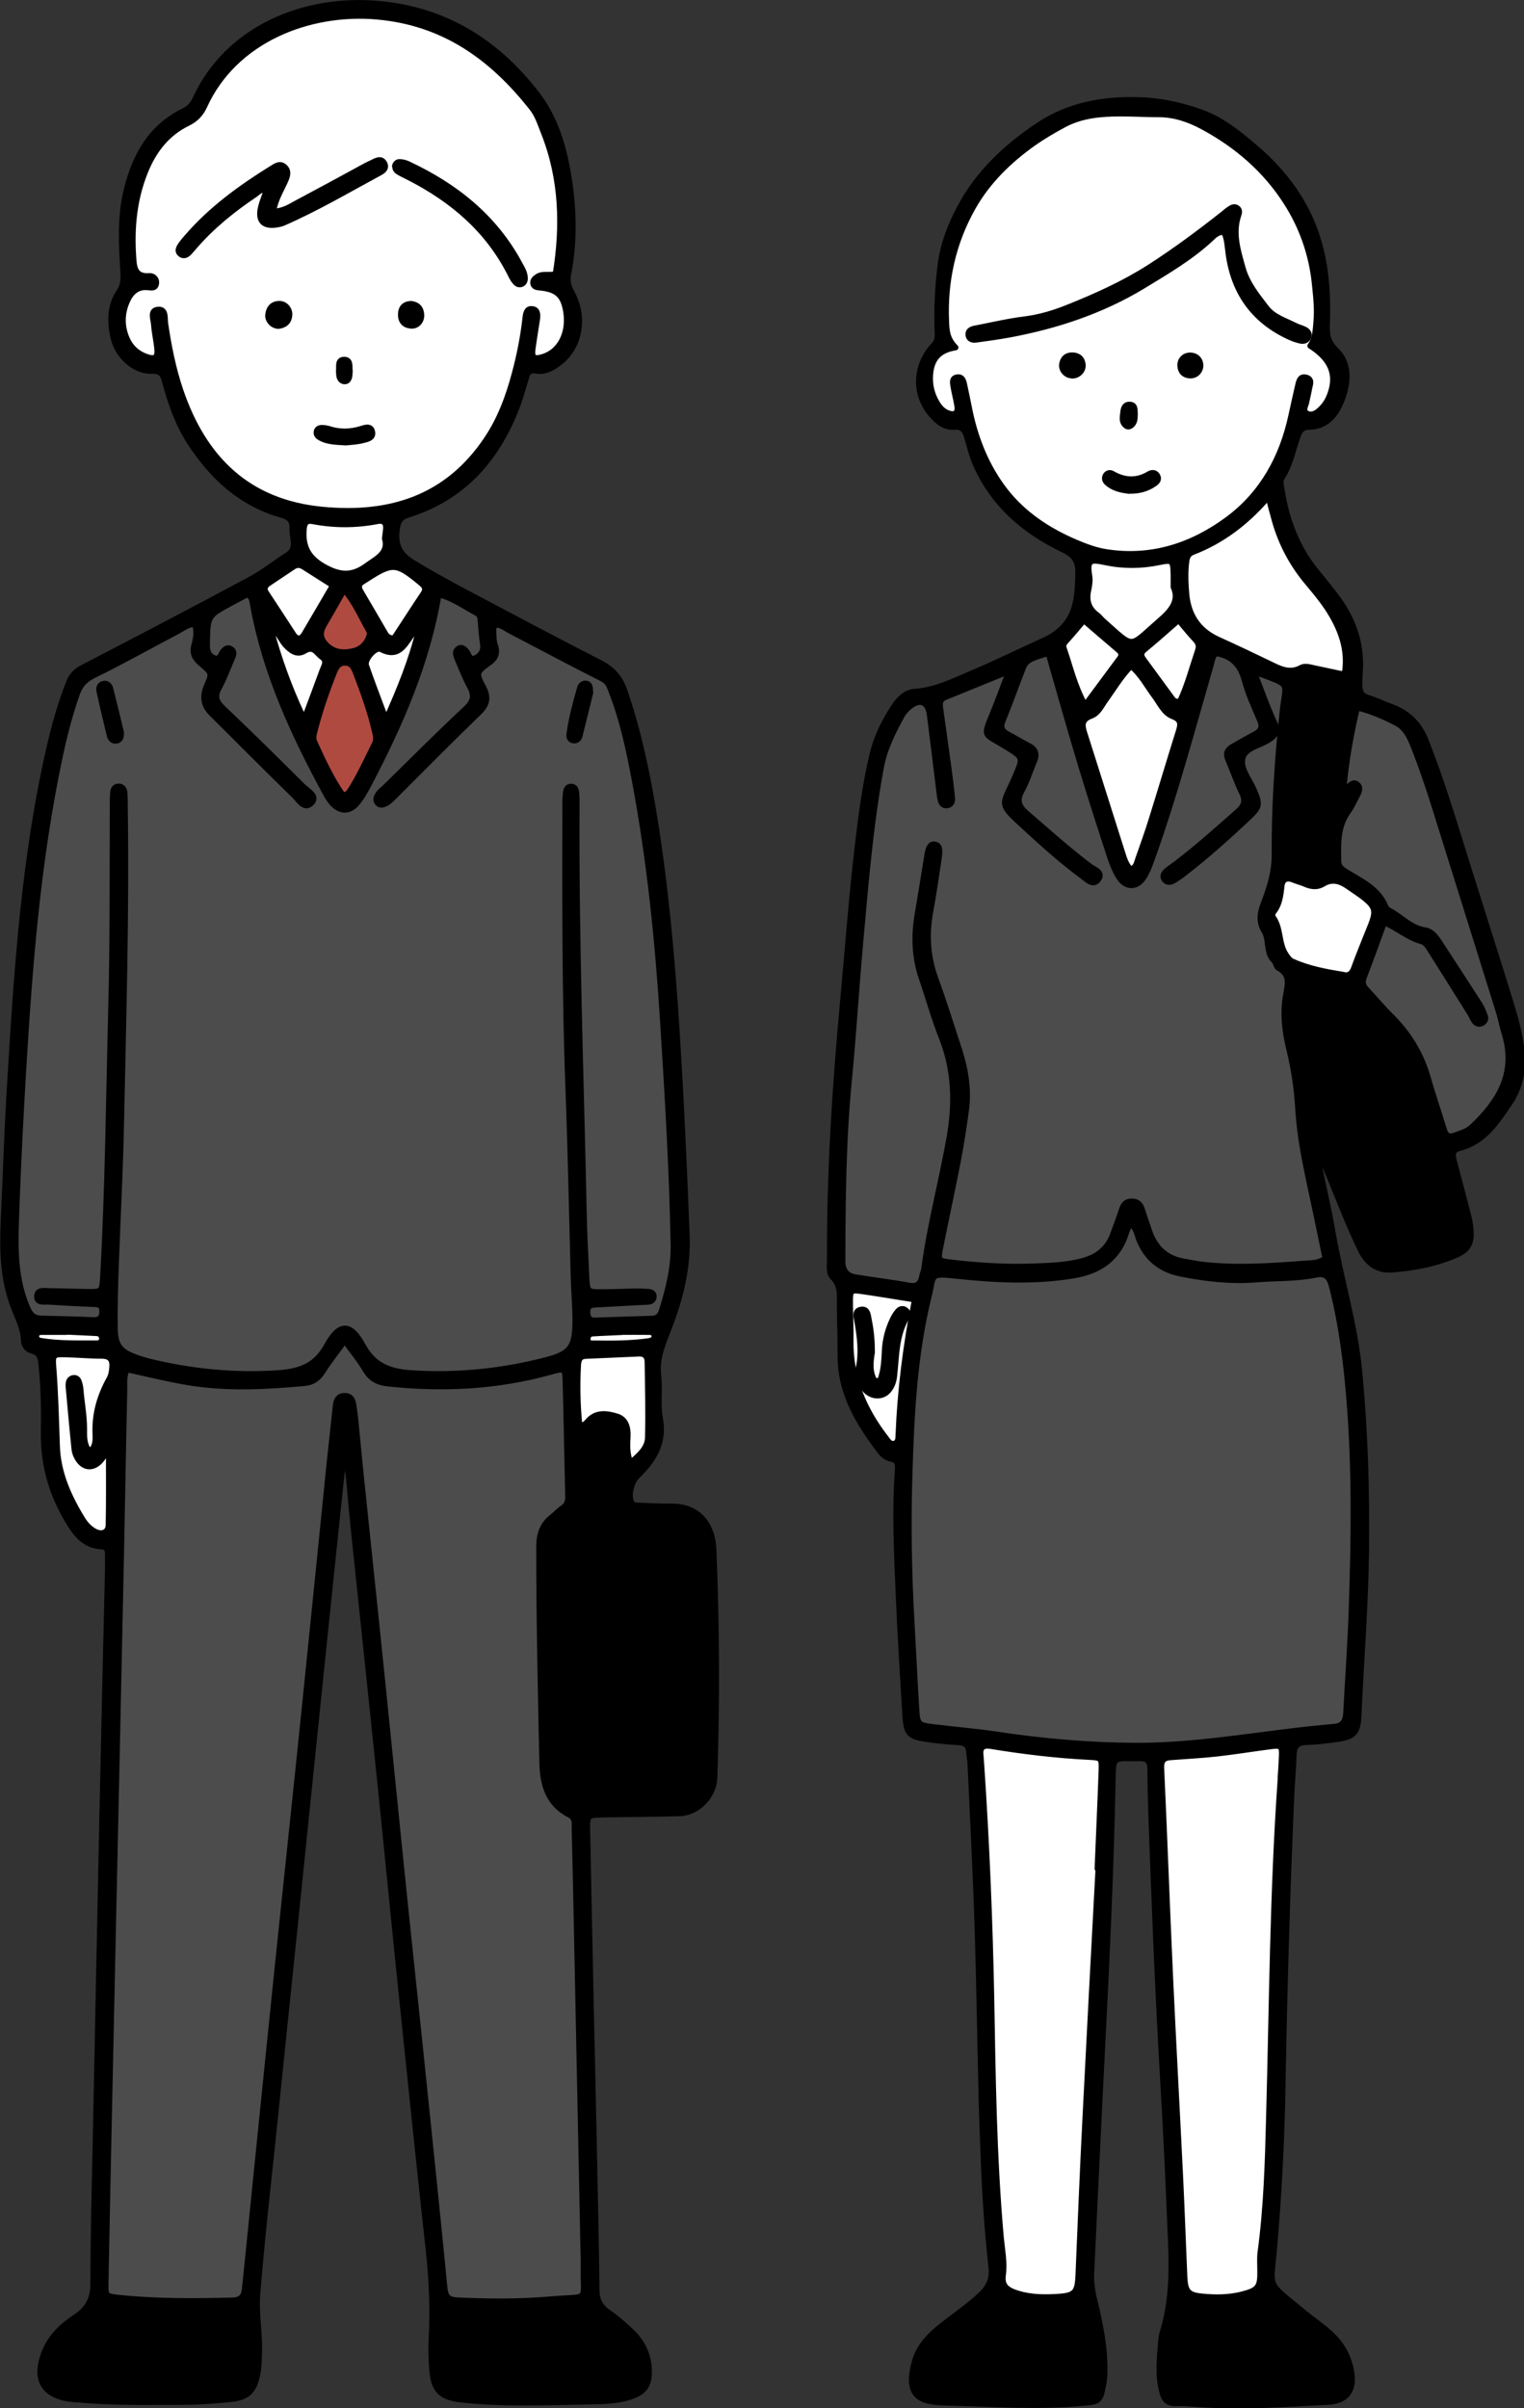 <?xml version="1.0" encoding="UTF-8"?><svg id="_レイヤー_2" xmlns="http://www.w3.org/2000/svg" viewBox="0 0 117.83 186.14"><rect x="0" y="0" width="117.83" height="186.14" fill="#333333" stroke="none"/><defs><style>.cls-1{stroke:#000;stroke-linecap:round;stroke-linejoin:round;stroke-width:.44px;}.cls-2{fill:#af4a41;}.cls-2,.cls-3,.cls-4,.cls-5{stroke-width:0px;}.cls-4{fill:#fff;}.cls-5{fill:#4c4c4c;}</style></defs><g id="_文字"><path class="cls-3" d="m91.25,178.13c-.47,1.85-.79,3.62-.71,5.44,0,.17.08.34.1.52.05.47.29.67.77.7,3.67.21,7.33.06,10.99-.11,1.03-.05,1.28-.47,1.03-1.51-.27-1.13-.98-1.96-1.86-2.66-1.07-.85-2.21-1.62-3.16-2.61-.23-.24-.44-.36-.8-.18-1.99.99-4.06,1.05-6.35.42Z"/><path class="cls-3" d="m78.25,184.89c1.47.11,3.19-.09,4.92-.11,1-.01,1.13-.14,1.2-1.14.12-1.7-.2-3.35-.54-5-.11-.53-.42-.45-.79-.36-1.96.49-3.86.33-5.68-.55-.27-.13-.48-.18-.7.05-1.16,1.24-2.64,2.09-3.86,3.24-.62.59-1.09,1.28-1.27,2.13-.24,1.13,0,1.46,1.16,1.52,1.77.09,3.54.14,5.57.21Z"/><path class="cls-5" d="m87.39,94.55c-.11.25-.22.44-.29.65-.62,2.07-2.06,3.06-4.14,3.4-3.01.49-6.01.34-9,.02-2.14-.23-1.74-.09-2.14,1.54-1.14,4.58-1.36,9.28-1.5,13.97-.11,3.72-.05,7.44.16,11.15.13,2.25.23,4.51.37,6.76.07,1.23.13,1.3,1.24,1.44,1.67.21,3.35.34,5.01.59,3.6.54,7.21.85,10.84.86,5.11,0,10.12-1.04,15.19-1.46.67-.06.9-.4.94-1.02.14-2.7.34-5.39.43-8.09.18-5.31.26-10.62-.16-15.93-.24-3.05-.61-6.07-1.38-9.04-.17-.66-.46-1.01-1.19-.86-1.53.32-3.09.24-4.63.37-1.95.16-3.89-.06-5.81-.44-1.6-.31-2.72-1.2-3.3-2.75-.13-.36-.17-.79-.65-1.15Z"/><path class="cls-4" d="m98.99,137.45c.04-.57.08-1.15.1-1.72.03-.75-.06-.84-.82-.74-1.4.18-2.8.41-4.21.57-1.19.13-2.38.19-3.57.28-.54.04-.74.26-.71.85.25,5.4.44,10.8.69,16.19.24,5.17.53,10.35.78,15.52.12,2.52.21,5.04.32,7.57.05,1.15.27,1.44,1.37,1.54,1.01.1,2.03.1,3.04-.15,1.27-.32,1.46-.55,1.44-1.81,0-.49-.04-.98.02-1.46.47-3.47.57-6.98.66-10.47.24-8.72.28-17.45.9-26.16Z"/><path class="cls-4" d="m84.89,144.45s-.03,0-.05,0c.1-2.52.22-5.04.31-7.57.03-.95.01-1.02-.91-1.06-2.57-.13-5.11-.43-7.65-.85-.57-.09-.85.09-.78.7.02.22.03.44.05.66.41,6.01.66,12.03.78,18.05.11,6.2.19,12.4.74,18.58.09.96.29,1.91.16,2.9-.11.81.26,1.14,1.11,1.41,1.03.32,2.1.33,3.16.26,1.29-.08,1.49-.34,1.55-1.63.17-4.11.34-8.23.55-12.34.32-6.37.66-12.74,1-19.1Z"/><path class="cls-4" d="m70.73,100.48c-1.44-.23-2.75-.45-4.05-.64-.91-.13-.95-.08-.94.89,0,.97.06,1.94.04,2.92-.04,2.88,1.02,5.34,2.75,7.57.16.21.32.48.63.39.31-.09.3-.4.31-.67.14-3.49.58-6.95,1.27-10.46Z"/><path class="cls-5" d="m107.02,71.31c-.54,1.48-1.03,2.86-1.56,4.22-.15.39-.09.66.18.95.64.68,1.23,1.4,1.89,2.05,1.39,1.37,2.36,2.97,2.89,4.85.37,1.32.83,2.62,1.22,3.93.15.5.38.63.87.45.46-.17.93-.3,1.3-.64,2.08-1.96,3.44-4.17,2.52-7.19-.18-.59-.29-1.2-.48-1.8-1.5-4.82-3.02-9.63-4.52-14.45-.64-2.07-1.3-4.14-2.11-6.15-.27-.66-.59-1.29-1.27-1.64-.94-.49-1.91-.91-3.02-1.19-.5,2.09-.86,4.15-1.05,6.28.18-.06.28-.07.34-.12.2-.18.4-.44.68-.24.32.22.2.55.05.83-.23.43-.43.89-.71,1.28-.85,1.17-.78,2.5-.76,3.83,0,.41.22.6.55.81,1.18.74,2.54,1.31,3.11,2.76.06.14.25.25.4.33.87.49,1.57,1.29,2.64,1.45.51.08.82.5,1.09.91,1.04,1.59,2.08,3.19,3.11,4.79.19.29.32.63.44.96.08.23-.03.43-.27.54-.24.11-.44,0-.57-.19-.13-.18-.2-.4-.32-.58-.99-1.58-1.97-3.15-2.97-4.73-.21-.33-.41-.74-.81-.85-1-.27-1.77-.97-2.84-1.45Z"/><path class="cls-3" d="m100.22,78.16c.02.71.07,1.41.22,2.11.69,3.31,1.73,6.5,2.95,9.64.78,2.02,1.65,4.01,2.5,6.01.31.74.79,1.31,1.7,1.21,1.41-.16,2.8-.41,4.14-.89.71-.25.99-.69.85-1.41-.06-.3-.11-.61-.18-.91-.65-2.81-1.6-5.53-2.3-8.32-.77-3.05-2.23-5.62-4.5-7.82-.9-.87-1.76-1.43-2.99-1.62-2.37-.37-2.36-.42-2.38,2.01Z"/><path class="cls-4" d="m98.12,38.54c-.11.01-.17,0-.19.03-1.59,1.82-3.45,3.25-5.72,4.12-.32.13-.44.37-.48.72-.11.84-.07,1.68,0,2.52.15,1.64.93,2.82,2.44,3.51,1.33.6,2.65,1.23,3.96,1.86.79.38,1.55.82,2.47.32.31-.17.7-.03,1.04.04.76.16,1.51.32,2.31.49.3-1.7-.16-3.15-.94-4.52-.53-.93-1.21-1.75-1.89-2.56-1.19-1.41-2.04-2.99-2.55-4.76-.17-.59-.32-1.18-.47-1.76Z"/><path class="cls-4" d="m87.4,67.21c.44-.1.49-.51.6-.82.36-1,.71-2,1.03-3.02.7-2.24,1.37-4.49,2.07-6.73.17-.55.31-.97-.43-1.25-.68-.26-.98-1-1.4-1.56-.58-.77-1.02-1.65-1.82-2.33-.79.81-1.32,1.72-1.94,2.58-.34.46-.59,1.07-1.14,1.27-.75.28-.73.7-.53,1.32.97,3.04,1.92,6.08,2.89,9.12.16.5.29,1.02.68,1.42Z"/><path class="cls-3" d="m99.48,63.5c0,.62,0,1.24,0,1.85q-.03,1.59,1.52,2.06c1.1.33,1.48.07,1.48-1.07,0-3.73.53-7.39,1.29-11.03.45-2.12.43-2.14-1.67-2.65-.13-.03-.25-.08-.38-.1-1-.19-1.36-.04-1.5,1.03-.41,3.29-.59,6.6-.74,9.91Z"/><path class="cls-4" d="m103.9,75.39c.43.06.64-.15.78-.54.27-.75.57-1.48.86-2.22.98-2.47,1.27-2.36-1.45-4.18-.55-.37-1.17-.48-1.75-.13-.53.32-.99.23-1.49.01-.28-.12-.59-.19-.87-.31-.48-.2-.82-.04-.88.44-.09.74-.15,1.46-.65,2.07-.07.08-.09.3-.03.38.64.86.41,2.02,1,2.9.15.22.28.43.54.54,1.26.56,2.6.8,3.95,1.02Z"/><path class="cls-4" d="m90.73,45.42c0-.43,0-.7,0-.96-.03-1.12-.06-1.18-1.1-.97-1.4.29-2.79.3-4.2,0-1.04-.21-1.43-.26-1.2,1.06.06.34,0,.71-.07,1.05-.19.81-.02,1.47.67,1.97.18.13.3.32.47.46,2.45,2.17,1.94,2.09,4.29.04.86-.74,1.65-1.53,1.14-2.67Z"/><path class="cls-4" d="m83.91,54.53c.99-1.33,1.82-2.46,2.66-3.59.2-.26.16-.46-.09-.67-.9-.76-1.78-1.53-2.67-2.29-.46.54-.84,1.01-1.26,1.47-.18.2-.39.39-.29.68.49,1.4.8,2.87,1.64,4.4Z"/><path class="cls-4" d="m91.12,47.97c-.89.77-1.74,1.54-2.62,2.26-.41.33-.23.58,0,.89.68.92,1.35,1.85,2.03,2.77.15.2.28.47.71.33.58-1.23.93-2.59,1.38-3.92.11-.32.04-.58-.21-.84-.45-.47-.85-.99-1.28-1.49Z"/><path class="cls-5" d="m97.15,51.99c-.02.21-.06.31-.03.38.45,1.16.86,2.33,1.38,3.45.31.68.15,1.02-.46,1.39-.7.43-1.8.61-1.98,1.4-.19.82.54,1.64.88,2.45.47,1.11.47,1.28-.38,2.09-1.61,1.52-3.26,3-5.02,4.36-.24.19-.5.37-.76.53-.24.14-.53.22-.73-.02-.26-.32-.04-.57.22-.78.21-.17.43-.31.64-.47,1.66-1.26,3.21-2.66,4.77-4.03.51-.45.64-.84.33-1.47-.41-.83-.7-1.72-1.07-2.57-.2-.46-.06-.76.35-.99.58-.32,1.15-.66,1.74-.97.49-.25.58-.57.37-1.08-.43-1.02-.91-2.03-1.19-3.1-.32-1.21-1.02-1.88-2.22-2.07-.28.27-.3.64-.4.98-1.43,4.93-2.75,9.9-4.47,14.74-.19.54-.39,1.1-.69,1.58-.52.84-1.39.85-1.92.02-.3-.48-.52-1.03-.7-1.57-.77-2.36-1.53-4.72-2.25-7.09-.87-2.88-1.68-5.77-2.51-8.66-1.45.41-1.74.56-1.98,1.19-.52,1.32-.99,2.66-1.53,3.97-.21.51-.14.83.35,1.09.55.29,1.08.62,1.63.9.54.27.66.66.43,1.2-.33.78-.58,1.59-.98,2.32-.4.74-.19,1.2.39,1.7,1.61,1.39,3.19,2.81,4.89,4.1.33.25,1.1.47.63,1.05-.4.49-.88-.05-1.25-.32-1.5-1.11-2.89-2.35-4.26-3.61-2.3-2.1-1.9-1.7-.87-4.1.62-1.46.61-1.43-.76-2.28-1.73-1.07-1.77-.65-.93-2.72.39-.96.74-1.92,1.18-3.09-1.82.74-3.37,1.37-4.92,2-.51.21-.41.6-.36,1,.21,1.49.42,2.98.62,4.47.11.79.21,1.58.28,2.37.02.28-.13.52-.46.53-.26,0-.39-.19-.44-.42-.06-.26-.09-.52-.12-.79-.24-1.93-.47-3.87-.72-5.8-.13-1.01-.74-1.27-1.53-.65-.24.19-.46.43-.61.69-.7,1.28-1.36,2.58-1.63,4.05-.83,4.54-1.2,9.13-1.61,13.72-.31,3.49-.52,6.98-.86,10.46-.45,4.64-.49,9.29-.5,13.94,0,.78.33,1.16,1.04,1.27,1.35.22,2.72.38,4.07.63.62.11.92-.08,1.03-.67.04-.22.14-.42.17-.64.45-3.39,1.34-6.68,1.94-10.04.48-2.68.43-5.27-.59-7.83-.59-1.48-1.01-3.03-1.53-4.53-.58-1.68-.62-3.38-.31-5.11.24-1.4.46-2.8.69-4.2.04-.22.06-.44.13-.65.08-.26.22-.51.56-.41.26.07.29.31.29.54,0,.22-.03.44-.06.66-.2,1.31-.39,2.63-.63,3.94-.33,1.78-.24,3.51.39,5.23.65,1.79,1.22,3.61,1.81,5.42.5,1.53.77,3.1.56,4.71-.18,1.32-.38,2.63-.63,3.94-.44,2.26-.93,4.51-1.38,6.77-.18.91-.14.97.79,1.08,2.16.26,4.32.39,6.5.31,1.24-.05,2.48-.09,3.69-.41,1.1-.29,1.92-.88,2.34-1.96.25-.66.5-1.33.72-2,.12-.37.29-.63.72-.65.48-.02.73.22.86.66.17.55.36,1.09.55,1.64.45,1.34,1.36,2.15,2.77,2.36.44.07.87.17,1.31.22,2.66.31,5.31.12,7.96-.08.51-.04,1.07,0,1.57-.4-.21-1.02-.43-2.06-.64-3.09-.58-2.82-1.3-5.62-1.47-8.5-.09-1.56-.32-3.07-.69-4.58-.34-1.39-.5-2.8-.24-4.22.15-.8.34-1.56-.59-2.05-.16-.09-.18-.41-.33-.56-.67-.65-.33-1.61-.78-2.33-.44-.71-.3-1.42-.01-2.16.46-1.19.83-2.39.82-3.7-.02-3.68.22-7.35.61-11.01.26-2.43.76-2.03-1.96-3.06Z"/><path class="cls-4" d="m73.87,26.87c-1.47.24-1.87,1.08-1.95,2.14-.05.77.13,1.5.53,2.16.21.35.48.64.87.78.51.18.77-.01.69-.56-.08-.52-.23-1.04-.31-1.56-.04-.24-.1-.57.25-.65.41-.1.53.21.6.53.15.69.29,1.38.43,2.08.47,2.24,1.33,4.34,2.72,6.14,1.43,1.84,3.36,3.11,5.51,4.02.78.33,1.56.62,2.4.74,3.49.52,6.6-.52,9.35-2.56,2.65-1.98,4.17-4.75,4.87-7.98.17-.78.34-1.55.52-2.33.08-.35.17-.77.65-.63.5.14.27.57.22.89-.06.35-.15.69-.22,1.04-.06.29-.32.63.04.84.34.2.7.01.97-.23.3-.27.54-.58.71-.95.73-1.65.29-2.96-1.42-4.04.4-.55.41-1.2.47-1.86.09-.98-.02-1.95-.12-2.92-.23-2.28-.98-4.42-2.21-6.33-1.6-2.5-3.82-4.41-6.44-5.82-1.06-.57-2.18-.96-3.41-.96-.97,0-1.95-.06-2.92-.06-1.51,0-3.02.12-4.38.84-.82.44-1.63.91-2.38,1.44-1.9,1.34-3.57,2.98-4.7,4.99-1.52,2.7-2.19,5.68-2.05,8.81.03.66.04,1.32.72,2Z"/><path class="cls-1" d="m101.88,89.61c.39,1.9.84,3.79,1.17,5.7.62,3.57,1.7,7.04,2.05,10.67.44,4.59.58,9.19.53,13.8-.05,4.3-.4,8.58-.59,12.88-.06,1.27-.38,1.59-1.68,1.77-.79.11-1.58.21-2.38.23-.68.02-.93.33-.95.98-.04,1.11-.14,2.21-.19,3.32-.32,7.44-.54,14.88-.67,22.32-.07,4.16-.29,8.32-.65,12.47-.27,3.15-.65,2.58,2.14,4.87.68.56,1.41,1.07,2.08,1.65.9.78,1.49,1.75,1.72,2.93.29,1.49-.28,2.39-1.8,2.46-3.18.15-6.37.41-9.56.2-.71-.04-1.42-.12-2.12-.1-.63.02-.93-.17-1.11-.82-.37-1.32-.21-2.64-.11-3.96.02-.22.05-.44.11-.65,1.01-3.21.66-6.49.54-9.76-.13-3.32-.31-6.64-.5-9.95-.4-6.81-.66-13.63-.91-20.45-.04-1.15-.06-2.3-.07-3.46,0-.54-.21-.81-.78-.8-2.15.04-2.08-.31-2.12,1.91-.14,7.04-.48,14.08-.84,21.11-.29,5.57-.54,11.15-.81,16.72-.03.66.04,1.31.2,1.97.43,1.81.84,3.63.82,5.51,0,.35,0,.71-.07,1.06-.28,1.51-.3,1.43-1.86,1.57-3.41.3-6.82.03-10.23-.04-.13,0-.27-.01-.4-.02-1.81-.06-2.84-.61-2.11-3.19.34-1.2,1.2-2.05,2.16-2.8.98-.77,2-1.46,2.91-2.31.62-.58.94-1.19.85-2.09-.3-2.77-.5-5.56-.6-8.35-.06-1.64-.13-3.28-.17-4.91-.11-4.47-.17-8.95-.32-13.42-.13-4.12-.35-8.23-.54-12.35-.01-.26-.08-.53-.09-.79-.01-.54-.26-.79-.81-.82-.79-.04-1.59-.12-2.38-.23-1.44-.2-1.66-.41-1.75-1.82-.19-3.14-.39-6.28-.52-9.42-.13-3.19-.3-6.38-.06-9.57.03-.44,0-.78-.54-.88-.36-.07-.64-.32-.85-.6-1.65-2.19-3.05-4.47-3.04-7.35,0-1.28-.04-2.57-.06-3.85-.01-.77.13-1.55-.53-2.22-.34-.34-.23-.92-.23-1.41-.03-6.65.4-13.28,1.01-19.9.38-4.1.68-8.21,1.17-12.3.27-2.29.58-4.57,1.11-6.81.32-1.34.93-2.58,1.7-3.73.38-.57.88-1.07,1.58-1.12,1.63-.11,3.04-.84,4.49-1.45,1.87-.79,3.7-1.7,5.56-2.54,1.41-.64,2.21-1.71,2.45-3.23.1-.66.12-1.32.13-1.99,0-.86-.26-1.33-1.17-1.77-3.02-1.44-5.48-3.57-6.82-6.75-.27-.65-.42-1.34-.63-2.02-.14-.47-.38-.76-.94-.71-.79.06-1.33-.42-1.8-.97-1.34-1.55-1.27-3.8.21-5.36.33-.35.28-.72.27-1.11-.06-1.69.02-3.36.23-5.04.2-1.63.77-3.09,1.52-4.5,1.43-2.68,3.59-4.69,6.08-6.35,2.33-1.55,4.98-2.02,7.74-1.94,1.6.04,3.15.37,4.68.9,1.73.59,3.1,1.73,4.43,2.87,1.78,1.53,3.25,3.37,4.21,5.56,1.08,2.49,1.32,5.12,1.24,7.8-.03.84-.05,1.5.7,2.22,1.04,1,.95,2.45.46,3.75-.43,1.15-1.14,2.14-2.56,2.17-.5,0-.7.25-.85.66-.4,1.07-.58,2.23-1.22,3.21-.21.32-.09.69-.03,1.04.36,2.27,1.14,4.36,2.59,6.17.61.76,1.24,1.51,1.81,2.3,1.17,1.64,1.77,3.46,1.64,5.49-.03.4-.04.8-.03,1.19.01.43.16.73.64.87.63.19,1.23.49,1.86.72,1.28.47,2.13,1.34,2.63,2.63.93,2.35,1.7,4.75,2.45,7.16,1.32,4.27,2.7,8.53,4.02,12.8.42,1.35.81,2.71.95,4.14.13,1.43-.17,2.74-.97,3.91-1,1.46-1.96,2.98-3.86,3.45-.6.15-.54.58-.41,1.05.37,1.37.73,2.74,1.08,4.11.1.38.17.78.2,1.18.08,1-.2,1.52-1.09,1.91-1.6.7-3.3,1.02-5.03,1.15-1.15.08-1.91-.54-2.4-1.55-.89-1.84-1.62-3.74-2.39-5.62-.19-.47-.41-.94-.61-1.41-.07.02-.14.05-.21.07Zm-4.72-37.62c-.02.21-.06.31-.03.38.45,1.16.86,2.33,1.38,3.45.31.68.15,1.02-.46,1.39-.7.43-1.8.61-1.98,1.4-.19.82.54,1.64.88,2.45.47,1.11.47,1.28-.38,2.09-1.61,1.52-3.26,3-5.02,4.36-.24.19-.5.37-.76.53-.24.14-.53.22-.73-.02-.26-.32-.04-.57.22-.78.21-.17.43-.31.64-.47,1.66-1.26,3.21-2.66,4.77-4.03.51-.45.64-.84.33-1.47-.41-.83-.7-1.72-1.07-2.57-.2-.46-.06-.76.35-.99.58-.32,1.15-.66,1.74-.97.49-.25.58-.57.37-1.08-.43-1.02-.91-2.03-1.19-3.1-.32-1.21-1.02-1.88-2.22-2.07-.28.27-.3.64-.4.98-1.43,4.93-2.75,9.9-4.47,14.74-.19.54-.39,1.1-.69,1.58-.52.84-1.39.85-1.92.02-.3-.48-.52-1.03-.7-1.57-.77-2.36-1.53-4.72-2.25-7.09-.87-2.88-1.68-5.77-2.51-8.66-1.45.41-1.74.56-1.98,1.19-.52,1.32-.99,2.66-1.53,3.97-.21.51-.14.83.35,1.09.55.29,1.08.62,1.63.9.54.27.66.66.43,1.2-.33.78-.58,1.59-.98,2.32-.4.74-.19,1.2.39,1.7,1.61,1.39,3.19,2.81,4.89,4.1.33.25,1.1.47.63,1.05-.4.49-.88-.05-1.25-.32-1.5-1.11-2.89-2.35-4.26-3.61-2.3-2.1-1.9-1.7-.87-4.1.62-1.46.61-1.43-.76-2.28-1.73-1.07-1.77-.65-.93-2.72.39-.96.74-1.92,1.18-3.09-1.82.74-3.37,1.37-4.92,2-.51.21-.41.6-.36,1,.21,1.49.42,2.98.62,4.47.11.79.21,1.58.28,2.37.02.28-.13.52-.46.53-.26,0-.39-.19-.44-.42-.06-.26-.09-.52-.12-.79-.24-1.93-.47-3.87-.72-5.8-.13-1.01-.74-1.27-1.53-.65-.24.19-.46.43-.61.69-.7,1.28-1.36,2.58-1.63,4.05-.83,4.54-1.2,9.13-1.61,13.72-.31,3.49-.52,6.98-.86,10.46-.45,4.64-.49,9.29-.5,13.94,0,.78.33,1.16,1.04,1.27,1.35.22,2.72.38,4.07.63.62.11.92-.08,1.03-.67.04-.22.14-.42.17-.64.45-3.39,1.34-6.68,1.94-10.04.48-2.68.43-5.27-.59-7.83-.59-1.48-1.01-3.03-1.53-4.53-.58-1.68-.62-3.38-.31-5.11.24-1.4.46-2.8.69-4.2.04-.22.06-.44.13-.65.08-.26.22-.51.56-.41.26.07.29.31.29.54,0,.22-.03.44-.06.66-.2,1.31-.39,2.63-.63,3.94-.33,1.78-.24,3.51.39,5.23.65,1.79,1.22,3.61,1.81,5.42.5,1.53.77,3.1.56,4.71-.18,1.32-.38,2.63-.63,3.94-.44,2.26-.93,4.51-1.38,6.77-.18.91-.14.97.79,1.08,2.16.26,4.32.39,6.5.31,1.24-.05,2.48-.09,3.69-.41,1.1-.29,1.92-.88,2.34-1.96.25-.66.5-1.33.72-2,.12-.37.29-.63.72-.65.48-.02.73.22.86.66.17.55.36,1.09.55,1.64.45,1.34,1.36,2.15,2.77,2.36.44.07.87.17,1.31.22,2.66.31,5.31.12,7.96-.08.51-.04,1.07,0,1.57-.4-.21-1.02-.43-2.06-.64-3.09-.58-2.82-1.3-5.62-1.47-8.5-.09-1.56-.32-3.07-.69-4.58-.34-1.39-.5-2.8-.24-4.22.15-.8.34-1.56-.59-2.05-.16-.09-.18-.41-.33-.56-.67-.65-.33-1.61-.78-2.33-.44-.71-.3-1.42-.01-2.16.46-1.19.83-2.39.82-3.7-.02-3.68.22-7.35.61-11.01.26-2.43.76-2.03-1.96-3.06Zm-9.77,42.56c-.11.25-.22.44-.29.65-.62,2.07-2.06,3.06-4.14,3.4-3.01.49-6.01.34-9,.02-2.14-.23-1.74-.09-2.14,1.54-1.14,4.58-1.36,9.28-1.5,13.97-.11,3.72-.05,7.44.16,11.15.13,2.25.23,4.51.37,6.76.07,1.23.13,1.3,1.24,1.44,1.67.21,3.35.34,5.01.59,3.6.54,7.21.85,10.84.86,5.11,0,10.12-1.04,15.19-1.46.67-.06.9-.4.94-1.02.14-2.7.34-5.39.43-8.09.18-5.31.26-10.62-.16-15.93-.24-3.05-.61-6.07-1.38-9.04-.17-.66-.46-1.01-1.19-.86-1.53.32-3.09.24-4.63.37-1.95.16-3.89-.06-5.81-.44-1.6-.31-2.72-1.2-3.3-2.75-.13-.36-.17-.79-.65-1.15Zm-13.52-67.69c-1.47.24-1.87,1.08-1.95,2.14-.05.77.13,1.5.53,2.16.21.35.48.64.87.78.51.18.77-.01.69-.56-.08-.52-.23-1.04-.31-1.56-.04-.24-.1-.57.25-.65.41-.1.53.21.6.53.15.69.29,1.38.43,2.08.47,2.24,1.33,4.34,2.72,6.14,1.43,1.84,3.36,3.11,5.51,4.02.78.33,1.56.62,2.4.74,3.49.52,6.6-.52,9.35-2.56,2.65-1.98,4.17-4.75,4.87-7.98.17-.78.34-1.55.52-2.33.08-.35.17-.77.65-.63.5.14.27.57.22.89-.06.35-.15.69-.22,1.04-.06.29-.32.63.04.84.34.2.7.01.97-.23.3-.27.54-.58.71-.95.73-1.65.29-2.96-1.42-4.04.4-.55.41-1.2.47-1.86.09-.98-.02-1.95-.12-2.92-.23-2.28-.98-4.42-2.21-6.33-1.6-2.5-3.82-4.41-6.44-5.82-1.06-.57-2.18-.96-3.41-.96-.97,0-1.95-.06-2.92-.06-1.51,0-3.02.12-4.38.84-.82.44-1.63.91-2.38,1.44-1.9,1.34-3.57,2.98-4.7,4.99-1.52,2.7-2.19,5.68-2.05,8.81.03.66.04,1.32.72,2Zm25.13,110.58c.04-.57.08-1.15.1-1.72.03-.75-.06-.84-.82-.74-1.4.18-2.8.41-4.21.57-1.19.13-2.38.19-3.57.28-.54.04-.74.26-.71.85.25,5.4.44,10.8.69,16.19.24,5.17.53,10.35.78,15.52.12,2.52.21,5.04.32,7.57.05,1.15.27,1.44,1.37,1.54,1.01.1,2.03.1,3.04-.15,1.27-.32,1.46-.55,1.44-1.81,0-.49-.04-.98.02-1.46.47-3.47.57-6.98.66-10.47.24-8.72.28-17.45.9-26.16Zm-14.1,7s-.03,0-.05,0c.1-2.52.22-5.04.31-7.57.03-.95.01-1.02-.91-1.06-2.57-.13-5.11-.43-7.65-.85-.57-.09-.85.09-.78.7.02.22.03.44.05.66.41,6.01.66,12.03.78,18.05.11,6.2.19,12.4.74,18.58.09.96.29,1.91.16,2.9-.11.81.26,1.14,1.11,1.41,1.03.32,2.1.33,3.16.26,1.29-.08,1.49-.34,1.55-1.63.17-4.11.34-8.23.55-12.34.32-6.37.66-12.74,1-19.1Zm22.12-73.14c-.54,1.48-1.03,2.86-1.56,4.22-.15.39-.09.66.18.95.64.68,1.23,1.4,1.89,2.05,1.39,1.37,2.36,2.97,2.89,4.85.37,1.32.83,2.62,1.22,3.93.15.5.38.63.87.45.46-.17.93-.3,1.3-.64,2.08-1.96,3.44-4.17,2.52-7.19-.18-.59-.29-1.2-.48-1.8-1.5-4.82-3.02-9.63-4.52-14.45-.64-2.07-1.3-4.14-2.11-6.15-.27-.66-.59-1.29-1.27-1.64-.94-.49-1.91-.91-3.02-1.19-.5,2.09-.86,4.15-1.05,6.28.18-.06.28-.07.34-.12.2-.18.4-.44.68-.24.32.22.2.55.05.83-.23.43-.43.89-.71,1.28-.85,1.17-.78,2.5-.76,3.83,0,.41.22.6.55.81,1.18.74,2.54,1.31,3.11,2.76.06.14.25.25.4.33.87.49,1.57,1.29,2.64,1.45.51.08.82.5,1.09.91,1.04,1.59,2.08,3.19,3.11,4.79.19.29.32.63.44.96.08.23-.03.43-.27.54-.24.11-.44,0-.57-.19-.13-.18-.2-.4-.32-.58-.99-1.58-1.97-3.15-2.97-4.73-.21-.33-.41-.74-.81-.85-1-.27-1.77-.97-2.84-1.45Zm-6.8,6.84c.02.71.07,1.41.22,2.11.69,3.31,1.73,6.5,2.95,9.64.78,2.02,1.65,4.01,2.5,6.01.31.74.79,1.31,1.7,1.21,1.41-.16,2.8-.41,4.14-.89.71-.25.99-.69.85-1.41-.06-.3-.11-.61-.18-.91-.65-2.81-1.6-5.53-2.3-8.32-.77-3.05-2.23-5.62-4.5-7.82-.9-.87-1.76-1.43-2.99-1.62-2.37-.37-2.36-.42-2.38,2.01Zm-2.1-39.61c-.11.01-.17,0-.19.03-1.59,1.82-3.45,3.25-5.72,4.12-.32.13-.44.37-.48.72-.11.84-.07,1.68,0,2.52.15,1.64.93,2.82,2.44,3.51,1.33.6,2.65,1.23,3.96,1.86.79.38,1.55.82,2.47.32.31-.17.7-.03,1.04.04.76.16,1.51.32,2.31.49.3-1.7-.16-3.15-.94-4.52-.53-.93-1.21-1.75-1.89-2.56-1.19-1.41-2.04-2.99-2.55-4.76-.17-.59-.32-1.18-.47-1.76Zm-6.87,139.59c-.47,1.85-.79,3.62-.71,5.44,0,.17.08.34.1.52.05.47.29.67.77.7,3.67.21,7.33.06,10.99-.11,1.03-.05,1.28-.47,1.03-1.51-.27-1.13-.98-1.96-1.86-2.66-1.07-.85-2.21-1.62-3.16-2.61-.23-.24-.44-.36-.8-.18-1.99.99-4.06,1.05-6.35.42Zm-12.99,6.76c1.47.11,3.19-.09,4.92-.11,1-.01,1.13-.14,1.2-1.14.12-1.7-.2-3.35-.54-5-.11-.53-.42-.45-.79-.36-1.96.49-3.86.33-5.68-.55-.27-.13-.48-.18-.7.05-1.16,1.24-2.64,2.09-3.86,3.24-.62.59-1.09,1.28-1.27,2.13-.24,1.13,0,1.46,1.16,1.52,1.77.09,3.54.14,5.57.21Zm9.14-117.69c.44-.1.49-.51.6-.82.36-1,.71-2,1.03-3.02.7-2.24,1.37-4.49,2.07-6.73.17-.55.31-.97-.43-1.25-.68-.26-.98-1-1.4-1.56-.58-.77-1.02-1.65-1.82-2.33-.79.81-1.32,1.72-1.94,2.58-.34.46-.59,1.07-1.14,1.27-.75.28-.73.7-.53,1.32.97,3.04,1.92,6.08,2.89,9.12.16.5.29,1.02.68,1.42Zm12.08-3.71c0,.62,0,1.24,0,1.85q-.03,1.59,1.52,2.06c1.1.33,1.48.07,1.48-1.07,0-3.73.53-7.39,1.29-11.03.45-2.12.43-2.14-1.67-2.65-.13-.03-.25-.08-.38-.1-1-.19-1.36-.04-1.5,1.03-.41,3.29-.59,6.6-.74,9.91Zm4.42,11.89c.43.06.64-.15.78-.54.27-.75.57-1.48.86-2.22.98-2.47,1.27-2.36-1.45-4.18-.55-.37-1.17-.48-1.75-.13-.53.32-.99.23-1.49.01-.28-.12-.59-.19-.87-.31-.48-.2-.82-.04-.88.44-.09.74-.15,1.46-.65,2.07-.07.08-.09.3-.03.38.64.86.41,2.02,1,2.9.15.22.28.43.54.54,1.26.56,2.6.8,3.95,1.02Zm-13.17-29.98c0-.43,0-.7,0-.96-.03-1.12-.06-1.18-1.1-.97-1.4.29-2.79.3-4.2,0-1.04-.21-1.43-.26-1.2,1.06.06.34,0,.71-.07,1.05-.19.81-.02,1.47.67,1.97.18.13.3.32.47.46,2.45,2.17,1.94,2.09,4.29.04.86-.74,1.65-1.53,1.14-2.67Zm-20.01,55.06c-1.44-.23-2.75-.45-4.05-.64-.91-.13-.95-.08-.94.89,0,.97.06,1.94.04,2.92-.04,2.88,1.02,5.34,2.75,7.57.16.21.32.48.63.39.31-.09.3-.4.31-.67.14-3.49.58-6.95,1.27-10.46Zm13.18-45.95c.99-1.33,1.82-2.46,2.66-3.59.2-.26.16-.46-.09-.67-.9-.76-1.78-1.53-2.67-2.29-.46.54-.84,1.01-1.26,1.47-.18.2-.39.39-.29.68.49,1.4.8,2.87,1.64,4.4Zm7.22-6.56c-.89.77-1.74,1.54-2.62,2.26-.41.33-.23.58,0,.89.68.92,1.35,1.85,2.03,2.77.15.2.28.47.71.33.58-1.23.93-2.59,1.38-3.92.11-.32.04-.58-.21-.84-.45-.47-.85-.99-1.28-1.49Z"/><path class="cls-1" d="m94.65,17.95c-.52-.06-.79.29-1.07.54-1.57,1.45-3.42,2.52-5.22,3.62-3.16,1.91-6.64,3.07-10.27,3.75-.87.16-1.75.28-2.62.4-.29.04-.56-.04-.6-.36-.04-.32.2-.45.49-.51,1.3-.25,2.6-.56,3.91-.72,1.16-.15,2.25-.48,3.31-.91,2.17-.87,4.29-1.82,6.28-3.09,1.98-1.27,3.85-2.66,5.69-4.11.17-.14.34-.29.52-.41.18-.12.39-.22.6-.06.17.13.16.32.1.49-.5,1.43-.06,2.79.32,4.15.33,1.18,1.09,2.11,1.82,3.06.56.73,1.45.98,2.23,1.38.24.12.5.18.74.3.21.1.37.3.3.53-.09.29-.34.41-.63.34-.3-.07-.6-.17-.87-.3-2.76-1.27-4.29-3.44-4.7-6.43-.08-.56-.09-1.13-.33-1.64Z"/><path class="cls-1" d="m87.32,37.95c-.66-.07-1.26-.21-1.74-.65-.17-.16-.22-.38-.07-.59.12-.16.32-.19.47-.11.95.55,1.89.62,2.87.03.24-.14.53-.11.66.2.11.25-.07.43-.24.55-.59.42-1.27.58-1.95.56Z"/><path class="cls-1" d="m82.89,29.03c-.46,0-.85-.43-.78-.88.07-.45.36-.71.83-.69.46.02.74.28.78.74.04.45-.37.85-.83.84Z"/><path class="cls-1" d="m92.82,28.21c.01.47-.35.84-.82.82-.46-.03-.72-.29-.75-.75-.03-.48.33-.83.81-.81.43.02.74.32.76.75Z"/><path class="cls-1" d="m87.75,31.95c0,.38,0,.75-.34.97-.11.07-.24.08-.36-.02-.35-.27-.25-.64-.22-.98.03-.31.1-.66.51-.65.45.02.38.4.41.67Z"/><path class="cls-1" d="m67.41,104.58c-.09.62-.17,1.23.06,1.84.06.15.13.33.36.32.23-.02.28-.19.32-.36.19-.64.22-1.31.25-1.97.04-.85.25-1.66.62-2.43.11-.24.26-.47.43-.66.16-.17.39-.21.59-.04.16.13.2.33.1.48-.88,1.43-.82,3.05-1,4.62-.05.41-.18.78-.44,1.09-.48.57-1.34.53-1.85-.09-.38-.47-.6-1.06-.47-1.61.26-1.21.11-2.37-.09-3.56-.06-.36-.27-.9.29-.99.54-.08.53.51.61.86.17.82.24,1.66.23,2.51Z"/><path class="cls-3" d="m11.04,184.68c2.09.03,4.3.04,6.51-.22,1.06-.12,1.34-.35,1.41-1.39.07-1.01.04-2.04.03-3.05-.02-1.21-.03-1.22-1.29-1.21-2.26.02-4.52.07-6.77-.13-2.91-.26-2.9-.29-5.11,1.59-.61.52-1.16,1.09-1.46,1.86-.59,1.52-.23,2.17,1.39,2.32,1.72.16,3.44.26,5.3.24Z"/><path class="cls-3" d="m42.36,184.64c.84,0,1.68.03,2.52,0,1.02-.04,2.04-.09,3.04-.22,1.2-.15,1.49-.66,1.2-1.84-.16-.66-.5-1.22-.97-1.71-.77-.8-1.71-1.41-2.55-2.12-.34-.29-.73-.26-1.13-.23-.97.08-1.94.19-2.91.21-2.08.05-4.16.08-6.24.07-.67,0-.97.2-.95.9.04,1.02,0,2.04.01,3.05.03,1.39.24,1.6,1.6,1.74,2.12.23,4.24.22,6.37.15Z"/><path class="cls-2" d="m26.52,61.46c.31-.05.43-.17.53-.33.74-1.15,1.3-2.4,1.91-3.62.18-.35.1-.67.01-1.02-.36-1.55-.9-3.04-1.47-4.52-.15-.38-.31-.74-.81-.75-.57,0-.72.4-.89.82-.55,1.39-1.04,2.81-1.42,4.26-.09.34-.22.71-.07,1.04.65,1.43,1.31,2.86,2.19,4.11Z"/><path class="cls-4" d="m29.75,41.61c.04-.3.06-.47.08-.65.07-.51-.13-.79-.66-.68-1.67.32-3.33.32-5,0-.43-.08-.63.09-.67.56-.12,1.3.25,2.19,1.48,2.91,1.23.71,2.2.82,3.36-.03.8-.58,1.73-.98,1.41-2.11Z"/><path class="cls-4" d="m25.72,45.23c-.81-.52-1.52-.96-2.22-1.41-.29-.19-.56-.21-.85,0-.62.42-1.25.83-1.87,1.25-.3.2-.41.44-.18.77.71,1.07,1.4,2.14,2.1,3.21.28.41.59.35.82-.04.74-1.24,1.46-2.49,2.21-3.77Z"/><path class="cls-4" d="m30.4,49.34c.05,0,.18-.2.29-.37.68-1.03,1.34-2.07,2.03-3.09.27-.41.06-.62-.24-.87-1.86-1.53-2.14-1.55-4.18-.23-.07.05-.15.1-.22.14-.34.18-.41.42-.22.76.65,1.1,1.29,2.2,1.93,3.3.09.15.19.3.61.36Z"/><path class="cls-4" d="m23.36,55.28c.09,0,.18-.02.27-.03.43-1.14.86-2.29,1.28-3.44.13-.36.42-.74-.05-1.06-.39-.27-.61-.9-1.32-.46-.59.36-1.07-.01-1.49-.47-.36-.4-.51-.98-1.16-1.37.65,2.47,1.47,4.68,2.47,6.82Z"/><path class="cls-4" d="m32.38,48.66c-.41.12-.5.33-.62.5-.56.81-1.05,1.68-2.32,1.01-.41-.22-1.3.79-1.14,1.26.45,1.31.95,2.59,1.54,4.18,1.08-2.42,1.96-4.58,2.54-6.96Z"/><path class="cls-2" d="m26.6,45.57c-.54.94-1,1.78-1.5,2.61-.33.54-.44,1.03.03,1.56.61.69,1.37.76,2.18.57.64-.15,1.07-.6,1.25-1.24.03-.11,0-.27-.07-.38-.58-1.02-1.04-2.12-1.89-3.12Z"/><path class="cls-4" d="m8.39,112c-.29.43-.43.7-.62.91-.63.68-1.38.56-1.82-.27-.1-.19-.18-.41-.2-.62-.17-1.63-.31-3.26-.46-4.89,0-.09,0-.18.02-.26.03-.2.16-.32.34-.36.18-.04.36.05.43.23.08.2.13.42.15.64.08,1.01.28,2.02.28,3.04,0,.6-.04,1.25.42,1.79.5-.39.46-.95.44-1.45-.05-1.51.36-2.89,1.08-4.18.16-.29.19-.57.22-.88.06-.61-.17-.9-.81-.9-.93,0-1.86-.09-2.79-.11-.93-.03-1.02.03-.94.95.16,2.03.21,4.07.28,6.1.06,2.1.9,3.95,1.98,5.71.24.38.55.71.94.92.54.29,1.05.09,1.06-.49.04-1.88.02-3.76.02-5.87Z"/><path class="cls-3" d="m45.76,113.31s.01,0,.02,0c0,.44,0,.88,0,1.32,0,.18.01.35.02.53.07,1.23.23,1.36,1.41,1.21.36-.05.59-.17.57-.56-.06-1.63-.12-3.26-.19-4.9-.01-.33-.13-.61-.5-.68-.36-.07-.69-.04-.97.25-.26.28-.35.6-.35.97,0,.62,0,1.24,0,1.85Z"/><path class="cls-4" d="m48.02,102.93s0,.01,0,.02c-.74.04-1.49.06-2.23.11-.25.02-.37.21-.36.46,0,.23.18.29.35.29,1.45.02,2.89.03,4.33-.17.22-.03.47-.11.47-.36,0-.37-.33-.34-.58-.34-.66-.01-1.31,0-1.97,0Z"/><path class="cls-4" d="m5.12,102.94c-.58,0-1.24,0-1.91,0-.17,0-.36.03-.41.25-.06.29.14.4.37.43,1.41.23,2.82.18,4.24.19.22,0,.45-.06.45-.35,0-.26-.15-.41-.41-.43-.75-.04-1.5-.07-2.34-.11Z"/><path class="cls-5" d="m15.08,48.24c-.57,0-.95.34-1.36.56-2.16,1.13-4.28,2.33-6.47,3.4-.72.35-1.08.79-1.32,1.49-.54,1.55-.95,3.14-1.29,4.74-1.73,8.08-2.36,16.3-2.85,24.52-.2,3.4-.38,6.81-.5,10.22-.09,2.65-.28,5.31.8,7.86.25.6.5.86,1.1.88,1.33.03,2.66.06,3.99.12.51.02.72-.16.72-.68,0-.52-.3-.54-.69-.55-1.15-.04-2.3-.11-3.45-.18-.36-.02-.94.12-.9-.45.04-.53.61-.38.98-.38.97,0,1.95.05,2.92.06,1.11.01,1.13,0,1.2-1.13.39-6.95.45-13.91.63-20.86.14-5.23.09-10.46.12-15.69,0-.31,0-.62.03-.93.02-.24.14-.43.39-.45.33-.03.48.21.5.49.03.4.03.8.03,1.19.12,8.11-.12,16.22-.29,24.33-.07,3.63-.27,7.26-.4,10.89-.06,1.64-.11,3.28-.09,4.92.02,1.42.4,1.87,1.72,2.34.29.1.59.19.89.27,3.29.8,6.6,1.14,10.01.91,1.71-.12,2.91-.56,3.76-2.1,1.07-1.96,1.92-1.62,2.79-.03.82,1.51,2,2.02,3.74,2.13,3.54.23,6.99-.12,10.4-1,1.92-.49,2.28-1,2.29-3.01,0-1.19-.11-2.39-.14-3.58-.13-4.78-.22-9.57-.4-14.35-.28-7.35-.25-14.71-.24-22.07,0-.27.01-.53.04-.8.03-.27.1-.55.46-.52.27.02.34.26.36.48.03.35.03.71.03,1.06-.06,10.42.33,20.83.55,31.24.03,1.68.12,3.36.2,5.05.06,1.24.07,1.25,1.26,1.24.89,0,1.77-.05,2.66-.06.31,0,.62.02.93.04.19.02.34.12.36.33.01.26-.15.41-.4.44-.26.03-.53.02-.8.04-1.11.06-2.21.13-3.32.18-.35.02-.61.11-.61.53,0,.39.09.71.59.69,1.46-.05,2.92-.09,4.38-.14.38-.01.64-.18.77-.6.53-1.69.95-3.37.91-5.19-.11-5.72-.45-11.42-.81-17.12-.39-6.24-1.02-12.45-2.17-18.6-.44-2.35-.93-4.69-1.8-6.93-.15-.4-.25-.78-.73-1.02-2.41-1.21-4.79-2.49-7.19-3.74-.34-.18-.65-.48-1.12-.41-.04.12-.11.23-.1.35.02.4-.01.82.12,1.19.21.6.07,1.01-.44,1.37-1.07.76-1.02.84-.44,1.95.38.73.28,1.28-.34,1.88-2.17,2.09-4.28,4.24-6.42,6.37-.28.28-.54.59-.93.74-.18.07-.35.07-.49-.08-.13-.14-.15-.32-.08-.49.14-.35.45-.55.7-.79,2.06-2.02,4.09-4.06,6.2-6.03.61-.57.66-1.03.29-1.72-.38-.7-.67-1.45-.98-2.18-.1-.24-.19-.53.08-.72.28-.2.48,0,.66.22.18.22.22.69.64.51.42-.18.69-.52.62-1.06-.09-.61-.14-1.23-.19-1.85-.02-.23-.05-.45-.27-.57-.95-.5-1.83-1.16-2.96-1.46-.89,5.32-2.99,10.09-5.43,14.73-.27.51-.55,1.02-.93,1.45-.55.64-1.26.61-1.84,0-.18-.19-.33-.42-.46-.65-2.55-4.68-4.78-9.49-5.72-14.8-.05-.26-.06-.54-.42-.73-.37.2-.8.42-1.22.65-1.86,1-1.85,1-1.89,3.13-.01.48.03.9.5,1.12.52.24.54-.28.75-.51.15-.17.33-.31.57-.18.32.17.24.44.13.69-.33.77-.62,1.57-1.02,2.31-.37.67-.23,1.09.31,1.6,2.09,1.98,4.14,4.01,6.18,6.04.35.34,1.12.73.69,1.23-.56.64-1-.17-1.37-.53-2.16-2.11-4.28-4.24-6.42-6.37q-.87-.87-.36-2.07c.43-.99.45-1.01-.4-1.73-.48-.4-.74-.78-.55-1.47.13-.47.24-1.02.05-1.56Z"/><path class="cls-5" d="m9.8,105.85c-.25.58-.17,1.12-.18,1.64-.1,4.16-.16,8.33-.25,12.49-.22,10.5-.45,21-.68,31.5-.1,4.83-.21,9.66-.31,14.49-.07,3.5-.15,7-.21,10.5-.02,1.01.02,1.02,1.01,1.13,2.92.3,5.84.28,8.76.21.71-.02.93-.31.99-.93.11-1.15.24-2.29.35-3.44.65-6.39,1.29-12.78,1.95-19.17.75-7.31,1.54-14.62,2.29-21.94.66-6.43,1.31-12.87,1.96-19.3.15-1.45.32-2.91.47-4.36.05-.45.2-.78.71-.78.44,0,.61.3.67.68.05.35.1.7.14,1.05.14,1.37.26,2.73.4,4.1.57,5.51,1.16,11.01,1.72,16.52.49,4.76.96,9.52,1.45,14.28.57,5.55,1.17,11.1,1.74,16.65.54,5.24,1.09,10.48,1.6,15.73.07.68.35.87,1,.9,2.39.11,4.8.13,7.18-.08,3.18-.28,2.48.35,2.56-2.74,0-.35,0-.71-.02-1.06-.18-8.64-.35-17.28-.53-25.92-.05-2.22-.09-4.43-.15-6.65-.01-.37.1-.82-.37-1.06-1.68-.86-2.09-2.33-2.13-4.09-.12-5.54-.24-11.08-.24-16.62,0-.97.24-1.73,1-2.32.28-.22.51-.49.81-.69.33-.22.44-.5.43-.89-.07-2.97-.12-5.94-.2-8.91-.03-1.02-.07-1.03-1.11-.74-4.15,1.16-8.37,1.37-12.64.91-.76-.08-1.31-.37-1.71-1.05-.44-.75-1.01-1.43-1.61-2.26-.64.89-1.22,1.61-1.71,2.39-.34.54-.77.83-1.38.89-3,.27-6,.44-9.01-.06-1.61-.27-3.19-.66-4.77-1.01Z"/><path class="cls-4" d="m42.95,21.2c.6-3.7.51-7.37-.9-10.93-.26-.66-.47-1.35-.91-1.91-3.07-3.91-6.8-6.61-11.97-7.07-5.26-.47-11.04,1.78-13.37,6.92-.27.59-.67,1.01-1.26,1.3-1.64.79-2.67,2.14-3.33,3.8-.84,2.1-1.05,4.29-.9,6.52.05.79.08,1.59,1.24,1.5.31-.02.6.24.52.63-.08.34-.36.28-.64.25-.84-.08-1.33.42-1.62,1.11-.4.93-.41,1.9-.01,2.84.29.68.8,1.16,1.51,1.41.68.24.91.08.84-.63-.06-.62-.21-1.22-.25-1.84-.03-.41-.31-1.06.24-1.16.73-.13.58.66.64,1.06.26,1.76.6,3.49,1.17,5.17,1.79,5.28,5.21,8.67,10.97,9.22,5.21.5,9.65-.87,12.71-5.44,1.05-1.56,1.69-3.3,2.17-5.11.38-1.41.66-2.85.82-4.3.04-.32.11-.69.49-.66.48.03.47.45.42.81-.11.74-.24,1.49-.34,2.23-.1.73.08.88.79.66,1.31-.4,2.04-1.82,1.79-3.46-.2-1.29-.7-1.77-2.06-1.89-.25-.02-.45-.08-.49-.33-.04-.25.15-.39.34-.52.4-.26.87-.06,1.39-.2Z"/><path class="cls-3" d="m42.64,128.25s.04,0,.06,0c.1,3.05.19,6.1.29,9.15.04,1.26.96,2.04,2.22,1.95.35-.03.71-.03,1.06-.04,1.95-.04,3.89-.06,5.84-.14,1.47-.06,2.08-.68,2.13-2.11.07-2.12.12-4.24.14-6.37.04-3.8.05-7.61-.2-11.41-.07-1.04-.52-1.58-1.58-1.78-.39-.08-.79-.12-1.18-.12-2.17-.02-4.33-.04-6.5-.03-1.46,0-2.27.82-2.27,2.27,0,2.88,0,5.75,0,8.63Z"/><path class="cls-4" d="m44.82,110.2c.38-.05.51-.23.65-.39.65-.72,1.49-.56,2.22-.34.69.21.88.88.83,1.63-.04.59-.06,1.22.21,1.97.69-.61,1.33-1.13,1.35-1.97.05-1.94,0-3.89-.03-5.84,0-.43-.22-.66-.66-.64-1.37.06-2.74.12-4.11.18-.46.02-.56.29-.59.7-.08,1.54-.06,3.08.11,4.7Z"/><path class="cls-1" d="m26.55,112.65c-.32,3.04-.62,5.85-.91,8.67-.5,4.8-1,9.6-1.49,14.4-.48,4.67-.96,9.34-1.44,14.01-.5,4.8-1,9.6-1.49,14.4-.45,4.4-.97,8.81-1.32,13.22-.12,1.44.18,2.91.14,4.37-.02.62-.02,1.24-.15,1.85-.26,1.26-.76,1.74-2.05,1.87-1.19.12-2.38.22-3.58.22-2.75-.01-5.49.08-8.23-.19-.09,0-.18,0-.27-.01-2.38-.19-3.19-1.51-2.29-3.72.48-1.16,1.36-1.98,2.36-2.64.97-.64,1.38-1.4,1.38-2.61,0-3.99.12-7.97.2-11.96.18-8.77.35-17.54.54-26.32.12-5.67.26-11.34.39-17.01,0-.35,0-.71,0-1.06,0-.35-.1-.6-.52-.61-1.21-.05-1.89-.87-2.46-1.79-1.31-2.12-2.01-4.42-1.98-6.93.02-1.73.01-3.46-.17-5.18-.06-.53-.05-1.06-.75-1.23-.36-.08-.61-.42-.62-.79-.03-1-.53-1.86-.85-2.75-.78-2.15-.81-4.33-.71-6.55.16-3.41.26-6.82.47-10.22.54-8.98,1.1-17.95,3.17-26.75.37-1.55.82-3.08,1.4-4.57.2-.51.5-.87,1.02-1.14,4.32-2.24,8.64-4.5,12.93-6.8,1.05-.56,1.99-1.31,2.99-1.95.39-.25.48-.61.44-1.03-.03-.35-.12-.71-.1-1.06.03-.62-.32-.84-.84-.99-3.11-.88-5.32-2.92-7.04-5.55-.93-1.42-1.5-3.01-1.94-4.64-.16-.59-.24-.97-1.08-.94-1.31.04-2.6-1.17-2.92-2.52-.29-1.23-.31-2.49.43-3.59.33-.49.35-.96.32-1.5-.13-2.12-.26-4.25.25-6.35.65-2.65,1.86-4.88,4.43-6.13.42-.2.7-.51.89-.93C17.58,2.23,23.51-.26,29.37.3c5.16.49,9.1,3.02,12.17,7.02,1.37,1.79,2.02,3.94,2.39,6.14.43,2.55.51,5.12.02,7.67-.11.56-.03.98.25,1.48,1.03,1.87.65,4.12-.83,5.33-.56.46-1.2.85-1.93.72-.6-.11-.66.23-.78.61-.2.63-.37,1.28-.59,1.9-1.53,4.17-4.17,7.27-8.54,8.63-.54.17-.74.46-.83,1.02-.17,1.17.09,1.97,1.18,2.64,1.55.95,3.14,1.81,4.74,2.65,3.25,1.72,6.49,3.45,9.77,5.12.98.5,1.56,1.17,1.91,2.2,1.11,3.24,1.79,6.58,2.33,9.95.86,5.38,1.34,10.81,1.69,16.25.34,5.26.57,10.53.78,15.79.1,2.53-.47,4.88-1.38,7.22-.44,1.15-.98,2.32-.82,3.67.13,1.09-.07,2.24.13,3.31.36,1.92-.5,3.24-1.76,4.47-.47.45-.71,1.51-.46,2.01.15.3.43.26.68.27.8.03,1.59.08,2.39.07,2.16-.04,3.21,1.45,3.29,3.32.24,5.89.27,11.78.07,17.68-.05,1.37-1.29,2.68-2.68,2.72-1.99.06-3.99.06-5.98.1-1.16.03-1.19.05-1.17,1.2.09,4.87.2,9.75.3,14.62.07,3.19.15,6.38.21,9.57.08,3.77.17,7.53.21,11.3,0,.79.25,1.33.9,1.78.65.45,1.26.98,1.83,1.53.83.8,1.29,1.79,1.32,2.96.03,1.15-.36,1.69-1.48,2.05-1.03.33-2.11.34-3.16.36-3.23.06-6.47.2-9.7-.13-1.78-.18-2.33-.7-2.44-2.48-.05-.71-.08-1.42-.04-2.13.13-2.35.03-4.68-.23-7.02-.71-6.47-1.38-12.95-2.05-19.42-.58-5.59-1.12-11.19-1.7-16.79-.66-6.43-1.35-12.86-2.02-19.29-.13-1.28-.25-2.56-.36-3.84-.05-.56-.1-1.13-.44-1.85ZM15.08,48.24c-.57,0-.95.34-1.36.56-2.16,1.13-4.28,2.33-6.47,3.4-.72.35-1.08.79-1.32,1.49-.54,1.55-.95,3.14-1.29,4.74-1.73,8.08-2.36,16.3-2.85,24.52-.2,3.4-.38,6.81-.5,10.22-.09,2.65-.28,5.31.8,7.86.25.6.5.86,1.1.88,1.33.03,2.66.06,3.99.12.51.02.72-.16.72-.68,0-.52-.3-.54-.69-.55-1.15-.04-2.3-.11-3.45-.18-.36-.02-.94.12-.9-.45.04-.53.61-.38.98-.38.97,0,1.95.05,2.92.06,1.11.01,1.13,0,1.2-1.13.39-6.95.45-13.91.63-20.86.14-5.23.09-10.46.12-15.69,0-.31,0-.62.03-.93.02-.24.14-.43.39-.45.33-.03.48.21.5.49.03.4.03.8.03,1.19.12,8.11-.12,16.22-.29,24.33-.07,3.63-.27,7.26-.4,10.89-.06,1.64-.11,3.28-.09,4.92.02,1.42.4,1.87,1.72,2.34.29.1.59.19.89.27,3.29.8,6.6,1.14,10.01.91,1.71-.12,2.91-.56,3.76-2.1,1.07-1.96,1.92-1.62,2.79-.03.82,1.51,2,2.02,3.74,2.13,3.54.23,6.99-.12,10.4-1,1.92-.49,2.28-1,2.29-3.01,0-1.19-.11-2.39-.14-3.58-.13-4.78-.22-9.57-.4-14.35-.28-7.35-.25-14.71-.24-22.07,0-.27.01-.53.04-.8.03-.27.1-.55.46-.52.27.02.34.26.36.48.03.35.03.71.03,1.06-.06,10.42.33,20.83.55,31.24.03,1.68.12,3.36.2,5.05.06,1.24.07,1.25,1.26,1.24.89,0,1.77-.05,2.66-.06.31,0,.62.02.93.04.19.02.34.12.36.33.01.26-.15.41-.4.44-.26.03-.53.02-.8.04-1.11.06-2.21.13-3.32.18-.35.02-.61.11-.61.53,0,.39.09.71.59.69,1.46-.05,2.92-.09,4.38-.14.38-.01.64-.18.77-.6.53-1.69.95-3.37.91-5.19-.11-5.72-.45-11.42-.81-17.12-.39-6.24-1.02-12.45-2.17-18.6-.44-2.35-.93-4.69-1.8-6.93-.15-.4-.25-.78-.73-1.02-2.41-1.21-4.79-2.49-7.19-3.74-.34-.18-.65-.48-1.12-.41-.04.12-.11.23-.1.35.02.4-.01.82.12,1.19.21.6.07,1.01-.44,1.37-1.07.76-1.02.84-.44,1.95.38.73.28,1.28-.34,1.88-2.17,2.09-4.28,4.24-6.42,6.37-.28.28-.54.59-.93.74-.18.07-.35.07-.49-.08-.13-.14-.15-.32-.08-.49.14-.35.45-.55.7-.79,2.06-2.02,4.09-4.06,6.2-6.03.61-.57.66-1.03.29-1.72-.38-.7-.67-1.45-.98-2.18-.1-.24-.19-.53.08-.72.28-.2.48,0,.66.22.18.22.22.69.64.51.42-.18.69-.52.62-1.06-.09-.61-.14-1.23-.19-1.85-.02-.23-.05-.45-.27-.57-.95-.5-1.83-1.16-2.96-1.46-.89,5.32-2.99,10.09-5.43,14.73-.27.51-.55,1.02-.93,1.45-.55.64-1.26.61-1.84,0-.18-.19-.33-.42-.46-.65-2.55-4.68-4.78-9.49-5.72-14.8-.05-.26-.06-.54-.42-.73-.37.2-.8.42-1.22.65-1.86,1-1.85,1-1.89,3.13-.01.48.03.9.5,1.12.52.24.54-.28.75-.51.15-.17.33-.31.57-.18.32.17.24.44.13.69-.33.77-.62,1.57-1.02,2.31-.37.67-.23,1.09.31,1.6,2.09,1.98,4.14,4.01,6.18,6.04.35.34,1.12.73.69,1.23-.56.64-1-.17-1.37-.53-2.16-2.11-4.28-4.24-6.42-6.37q-.87-.87-.36-2.07c.43-.99.45-1.01-.4-1.73-.48-.4-.74-.78-.55-1.47.13-.47.24-1.02.05-1.56Zm-5.28,57.61c-.25.58-.17,1.12-.18,1.64-.1,4.16-.16,8.33-.25,12.49-.22,10.5-.45,21-.68,31.5-.1,4.83-.21,9.66-.31,14.49-.07,3.5-.15,7-.21,10.5-.02,1.01.02,1.02,1.01,1.13,2.92.3,5.84.28,8.76.21.71-.02.93-.31.99-.93.11-1.15.24-2.29.35-3.44.65-6.39,1.29-12.78,1.95-19.17.75-7.31,1.54-14.62,2.29-21.94.66-6.43,1.31-12.87,1.96-19.3.15-1.45.32-2.91.47-4.36.05-.45.2-.78.71-.78.44,0,.61.3.67.68.05.35.1.7.14,1.05.14,1.37.26,2.73.4,4.1.57,5.51,1.16,11.01,1.72,16.52.49,4.76.96,9.52,1.45,14.28.57,5.55,1.17,11.1,1.74,16.65.54,5.24,1.09,10.48,1.6,15.73.07.68.35.87,1,.9,2.39.11,4.8.13,7.18-.08,3.18-.28,2.48.35,2.56-2.74,0-.35,0-.71-.02-1.06-.18-8.64-.35-17.28-.53-25.92-.05-2.22-.09-4.43-.15-6.65-.01-.37.1-.82-.37-1.06-1.68-.86-2.09-2.33-2.13-4.09-.12-5.54-.24-11.08-.24-16.62,0-.97.24-1.73,1-2.32.28-.22.51-.49.81-.69.33-.22.44-.5.43-.89-.07-2.97-.12-5.94-.2-8.91-.03-1.02-.07-1.03-1.11-.74-4.15,1.16-8.37,1.37-12.64.91-.76-.08-1.31-.37-1.71-1.05-.44-.75-1.01-1.43-1.61-2.26-.64.89-1.22,1.61-1.71,2.39-.34.54-.77.83-1.38.89-3,.27-6,.44-9.01-.06-1.61-.27-3.19-.66-4.77-1.01ZM42.95,21.2c.6-3.7.51-7.37-.9-10.93-.26-.66-.47-1.35-.91-1.91-3.07-3.91-6.8-6.61-11.97-7.07-5.26-.47-11.04,1.78-13.37,6.92-.27.59-.67,1.01-1.26,1.3-1.64.79-2.67,2.14-3.33,3.8-.84,2.1-1.05,4.29-.9,6.52.05.79.08,1.59,1.24,1.5.31-.02.6.24.52.63-.08.34-.36.28-.64.25-.84-.08-1.33.42-1.62,1.11-.4.93-.41,1.9-.01,2.84.29.68.8,1.16,1.51,1.41.68.24.91.08.84-.63-.06-.62-.21-1.22-.25-1.84-.03-.41-.31-1.06.24-1.16.73-.13.58.66.64,1.06.26,1.76.6,3.49,1.17,5.17,1.79,5.28,5.21,8.67,10.97,9.22,5.21.5,9.65-.87,12.71-5.44,1.05-1.56,1.69-3.3,2.17-5.11.38-1.41.66-2.85.82-4.3.04-.32.11-.69.49-.66.48.03.47.45.42.81-.11.74-.24,1.49-.34,2.23-.1.73.08.88.79.66,1.31-.4,2.04-1.82,1.79-3.46-.2-1.29-.7-1.77-2.06-1.89-.25-.02-.45-.08-.49-.33-.04-.25.15-.39.34-.52.4-.26.87-.06,1.39-.2Zm-.3,107.05s.04,0,.06,0c.1,3.05.19,6.1.29,9.15.04,1.26.96,2.04,2.22,1.95.35-.03.71-.03,1.06-.04,1.95-.04,3.89-.06,5.84-.14,1.47-.06,2.08-.68,2.13-2.11.07-2.12.12-4.24.14-6.37.04-3.8.05-7.61-.2-11.41-.07-1.04-.52-1.58-1.58-1.78-.39-.08-.79-.12-1.18-.12-2.17-.02-4.33-.04-6.5-.03-1.46,0-2.27.82-2.27,2.27,0,2.88,0,5.75,0,8.63Zm-31.61,56.43c2.09.03,4.3.04,6.51-.22,1.06-.12,1.34-.35,1.41-1.39.07-1.01.04-2.04.03-3.05-.02-1.21-.03-1.22-1.29-1.21-2.26.02-4.52.07-6.77-.13-2.91-.26-2.9-.29-5.11,1.59-.61.52-1.16,1.09-1.46,1.86-.59,1.52-.23,2.17,1.39,2.32,1.72.16,3.44.26,5.3.24Zm31.32-.05c.84,0,1.68.03,2.52,0,1.02-.04,2.04-.09,3.04-.22,1.2-.15,1.49-.66,1.2-1.84-.16-.66-.5-1.22-.97-1.71-.77-.8-1.71-1.41-2.55-2.12-.34-.29-.73-.26-1.13-.23-.97.08-1.94.19-2.91.21-2.08.05-4.16.08-6.24.07-.67,0-.97.2-.95.9.04,1.02,0,2.04.01,3.05.03,1.39.24,1.6,1.6,1.74,2.12.23,4.24.22,6.37.15ZM8.39,112c-.29.43-.43.7-.62.91-.63.68-1.38.56-1.82-.27-.1-.19-.18-.41-.2-.62-.17-1.63-.31-3.26-.46-4.89,0-.09,0-.18.02-.26.03-.2.16-.32.34-.36.18-.04.36.05.43.23.08.2.13.42.15.64.08,1.01.28,2.02.28,3.04,0,.6-.04,1.25.42,1.79.5-.39.46-.95.44-1.45-.05-1.51.36-2.89,1.08-4.18.16-.29.19-.57.22-.88.06-.61-.17-.9-.81-.9-.93,0-1.86-.09-2.79-.11-.93-.03-1.02.03-.94.95.16,2.03.21,4.07.28,6.1.06,2.1.9,3.95,1.98,5.71.24.38.55.71.94.92.54.29,1.05.09,1.06-.49.04-1.88.02-3.76.02-5.87Zm36.44-1.79c.38-.05.51-.23.65-.39.65-.72,1.49-.56,2.22-.34.69.21.88.88.83,1.63-.04.59-.06,1.22.21,1.97.69-.61,1.33-1.13,1.35-1.97.05-1.94,0-3.89-.03-5.84,0-.43-.22-.66-.66-.64-1.37.06-2.74.12-4.11.18-.46.02-.56.29-.59.7-.08,1.54-.06,3.08.11,4.7Zm-18.31-48.74c.31-.05.43-.17.53-.33.74-1.15,1.3-2.4,1.91-3.62.18-.35.1-.67.01-1.02-.36-1.55-.9-3.04-1.47-4.52-.15-.38-.31-.74-.81-.75-.57,0-.72.4-.89.82-.55,1.39-1.04,2.81-1.42,4.26-.09.34-.22.71-.07,1.04.65,1.43,1.31,2.86,2.19,4.11Zm3.23-19.85c.04-.3.06-.47.08-.65.07-.51-.13-.79-.66-.68-1.67.32-3.33.32-5,0-.43-.08-.63.09-.67.56-.12,1.3.25,2.19,1.48,2.91,1.23.71,2.2.82,3.36-.03.8-.58,1.73-.98,1.41-2.11Zm-4.03,3.62c-.81-.52-1.52-.96-2.22-1.41-.29-.19-.56-.21-.85,0-.62.42-1.25.83-1.87,1.25-.3.2-.41.44-.18.77.71,1.07,1.4,2.14,2.1,3.21.28.41.59.35.82-.04.74-1.24,1.46-2.49,2.21-3.77Zm4.69,4.11c.05,0,.18-.2.29-.37.68-1.03,1.34-2.07,2.03-3.09.27-.41.06-.62-.24-.87-1.86-1.53-2.14-1.55-4.18-.23-.07.05-.15.1-.22.14-.34.18-.41.42-.22.76.65,1.1,1.29,2.2,1.93,3.3.09.15.19.3.61.36Zm-7.04,5.95c.09,0,.18-.02.27-.03.43-1.14.86-2.29,1.28-3.44.13-.36.42-.74-.05-1.06-.39-.27-.61-.9-1.32-.46-.59.36-1.07-.01-1.49-.47-.36-.4-.51-.98-1.16-1.37.65,2.47,1.47,4.68,2.47,6.82Zm9.02-6.63c-.41.12-.5.33-.62.5-.56.81-1.05,1.68-2.32,1.01-.41-.22-1.3.79-1.14,1.26.45,1.31.95,2.59,1.54,4.18,1.08-2.42,1.96-4.58,2.54-6.96Zm-5.78-3.09c-.54.94-1,1.78-1.5,2.61-.33.54-.44,1.03.03,1.56.61.69,1.37.76,2.18.57.64-.15,1.07-.6,1.25-1.24.03-.11,0-.27-.07-.38-.58-1.02-1.04-2.12-1.89-3.12Zm19.17,67.75s.01,0,.02,0c0,.44,0,.88,0,1.32,0,.18.01.35.02.53.07,1.23.23,1.36,1.41,1.21.36-.05.59-.17.57-.56-.06-1.63-.12-3.26-.19-4.9-.01-.33-.13-.61-.5-.68-.36-.07-.69-.04-.97.25-.26.28-.35.6-.35.97,0,.62,0,1.24,0,1.85Zm2.25-10.38s0,.01,0,.02c-.74.04-1.49.06-2.23.11-.25.02-.37.21-.36.46,0,.23.18.29.35.29,1.45.02,2.89.03,4.33-.17.22-.03.47-.11.47-.36,0-.37-.33-.34-.58-.34-.66-.01-1.31,0-1.97,0Zm-42.89.01c-.58,0-1.24,0-1.91,0-.17,0-.36.03-.41.25-.06.29.14.4.37.43,1.41.23,2.82.18,4.24.19.22,0,.45-.06.45-.35,0-.26-.15-.41-.41-.43-.75-.04-1.5-.07-2.34-.11Z"/><path class="cls-1" d="m9.36,56.6c.02.36-.05.62-.38.66-.25.03-.43-.14-.49-.36-.28-1.16-.56-2.31-.81-3.47-.06-.28.03-.54.37-.59.25-.03.42.16.48.37.29,1.15.57,2.31.83,3.39Z"/><path class="cls-1" d="m45.63,53.6c-.25,1-.53,2.16-.82,3.31-.06.23-.25.37-.5.32-.28-.05-.32-.3-.29-.51.16-1.19.48-2.34.8-3.49.06-.23.21-.42.46-.4.37.03.34.33.36.77Z"/><path class="cls-1" d="m21.13,16.34c.8-.01,1.31-.38,1.84-.66,1.68-.89,3.35-1.8,5.02-2.71.27-.15.55-.29.83-.42.32-.16.69-.35.91.1.18.37-.13.58-.4.72-2.45,1.32-4.85,2.74-7.42,3.86-.12.05-.25.09-.38.11-1.15.23-1.63-.25-1.35-1.36.1-.42.28-.82.42-1.24-.43-.17-.64.13-.86.28-1.73,1.16-3.35,2.46-4.72,4.05-.12.13-.23.27-.35.4-.19.22-.44.37-.69.19-.34-.25-.13-.55.05-.81.13-.18.28-.35.42-.51,1.87-2.17,4.16-3.83,6.58-5.33.29-.18.63-.42.97-.11.36.33.22.72.05,1.1-.32.72-.76,1.4-.92,2.35Z"/><path class="cls-1" d="m30.53,12.84c.04-.2.19-.33.37-.32.21,0,.44.06.64.15,3.66,1.71,6.7,4.12,8.64,7.74.19.35.41.69.41,1.11,0,.19-.07.34-.24.43-.19.09-.37.01-.48-.11-.15-.16-.26-.35-.36-.55-1.72-3.48-4.51-5.85-7.9-7.58-.28-.14-.56-.27-.82-.43-.15-.09-.26-.24-.24-.44Z"/><path class="cls-1" d="m26.75,34.21c-.81-.05-1.48-.05-2.07-.42-.14-.09-.25-.24-.2-.45.05-.21.23-.27.4-.27.17,0,.36.02.52.07.82.27,1.63.27,2.47.02.31-.09.77-.29.9.17.15.54-.39.62-.74.71-.47.12-.96.13-1.29.17Z"/><path class="cls-1" d="m21.54,25.2c-.44,0-.86-.42-.81-.87.05-.49.31-.83.84-.85.45-.02.84.39.81.86-.03.51-.33.79-.84.86Z"/><path class="cls-1" d="m31.8,23.49c.52.06.77.38.78.88.01.48-.36.86-.82.81-.51-.05-.78-.36-.77-.88.01-.52.28-.8.81-.82Z"/><path class="cls-1" d="m27.05,28.68c-.01.13-.01.27-.03.39-.04.23-.15.44-.41.41-.23-.03-.36-.22-.39-.46-.01-.13-.03-.26-.02-.39.03-.32-.1-.81.38-.83.56-.02.42.52.47.87Z"/></g></svg>